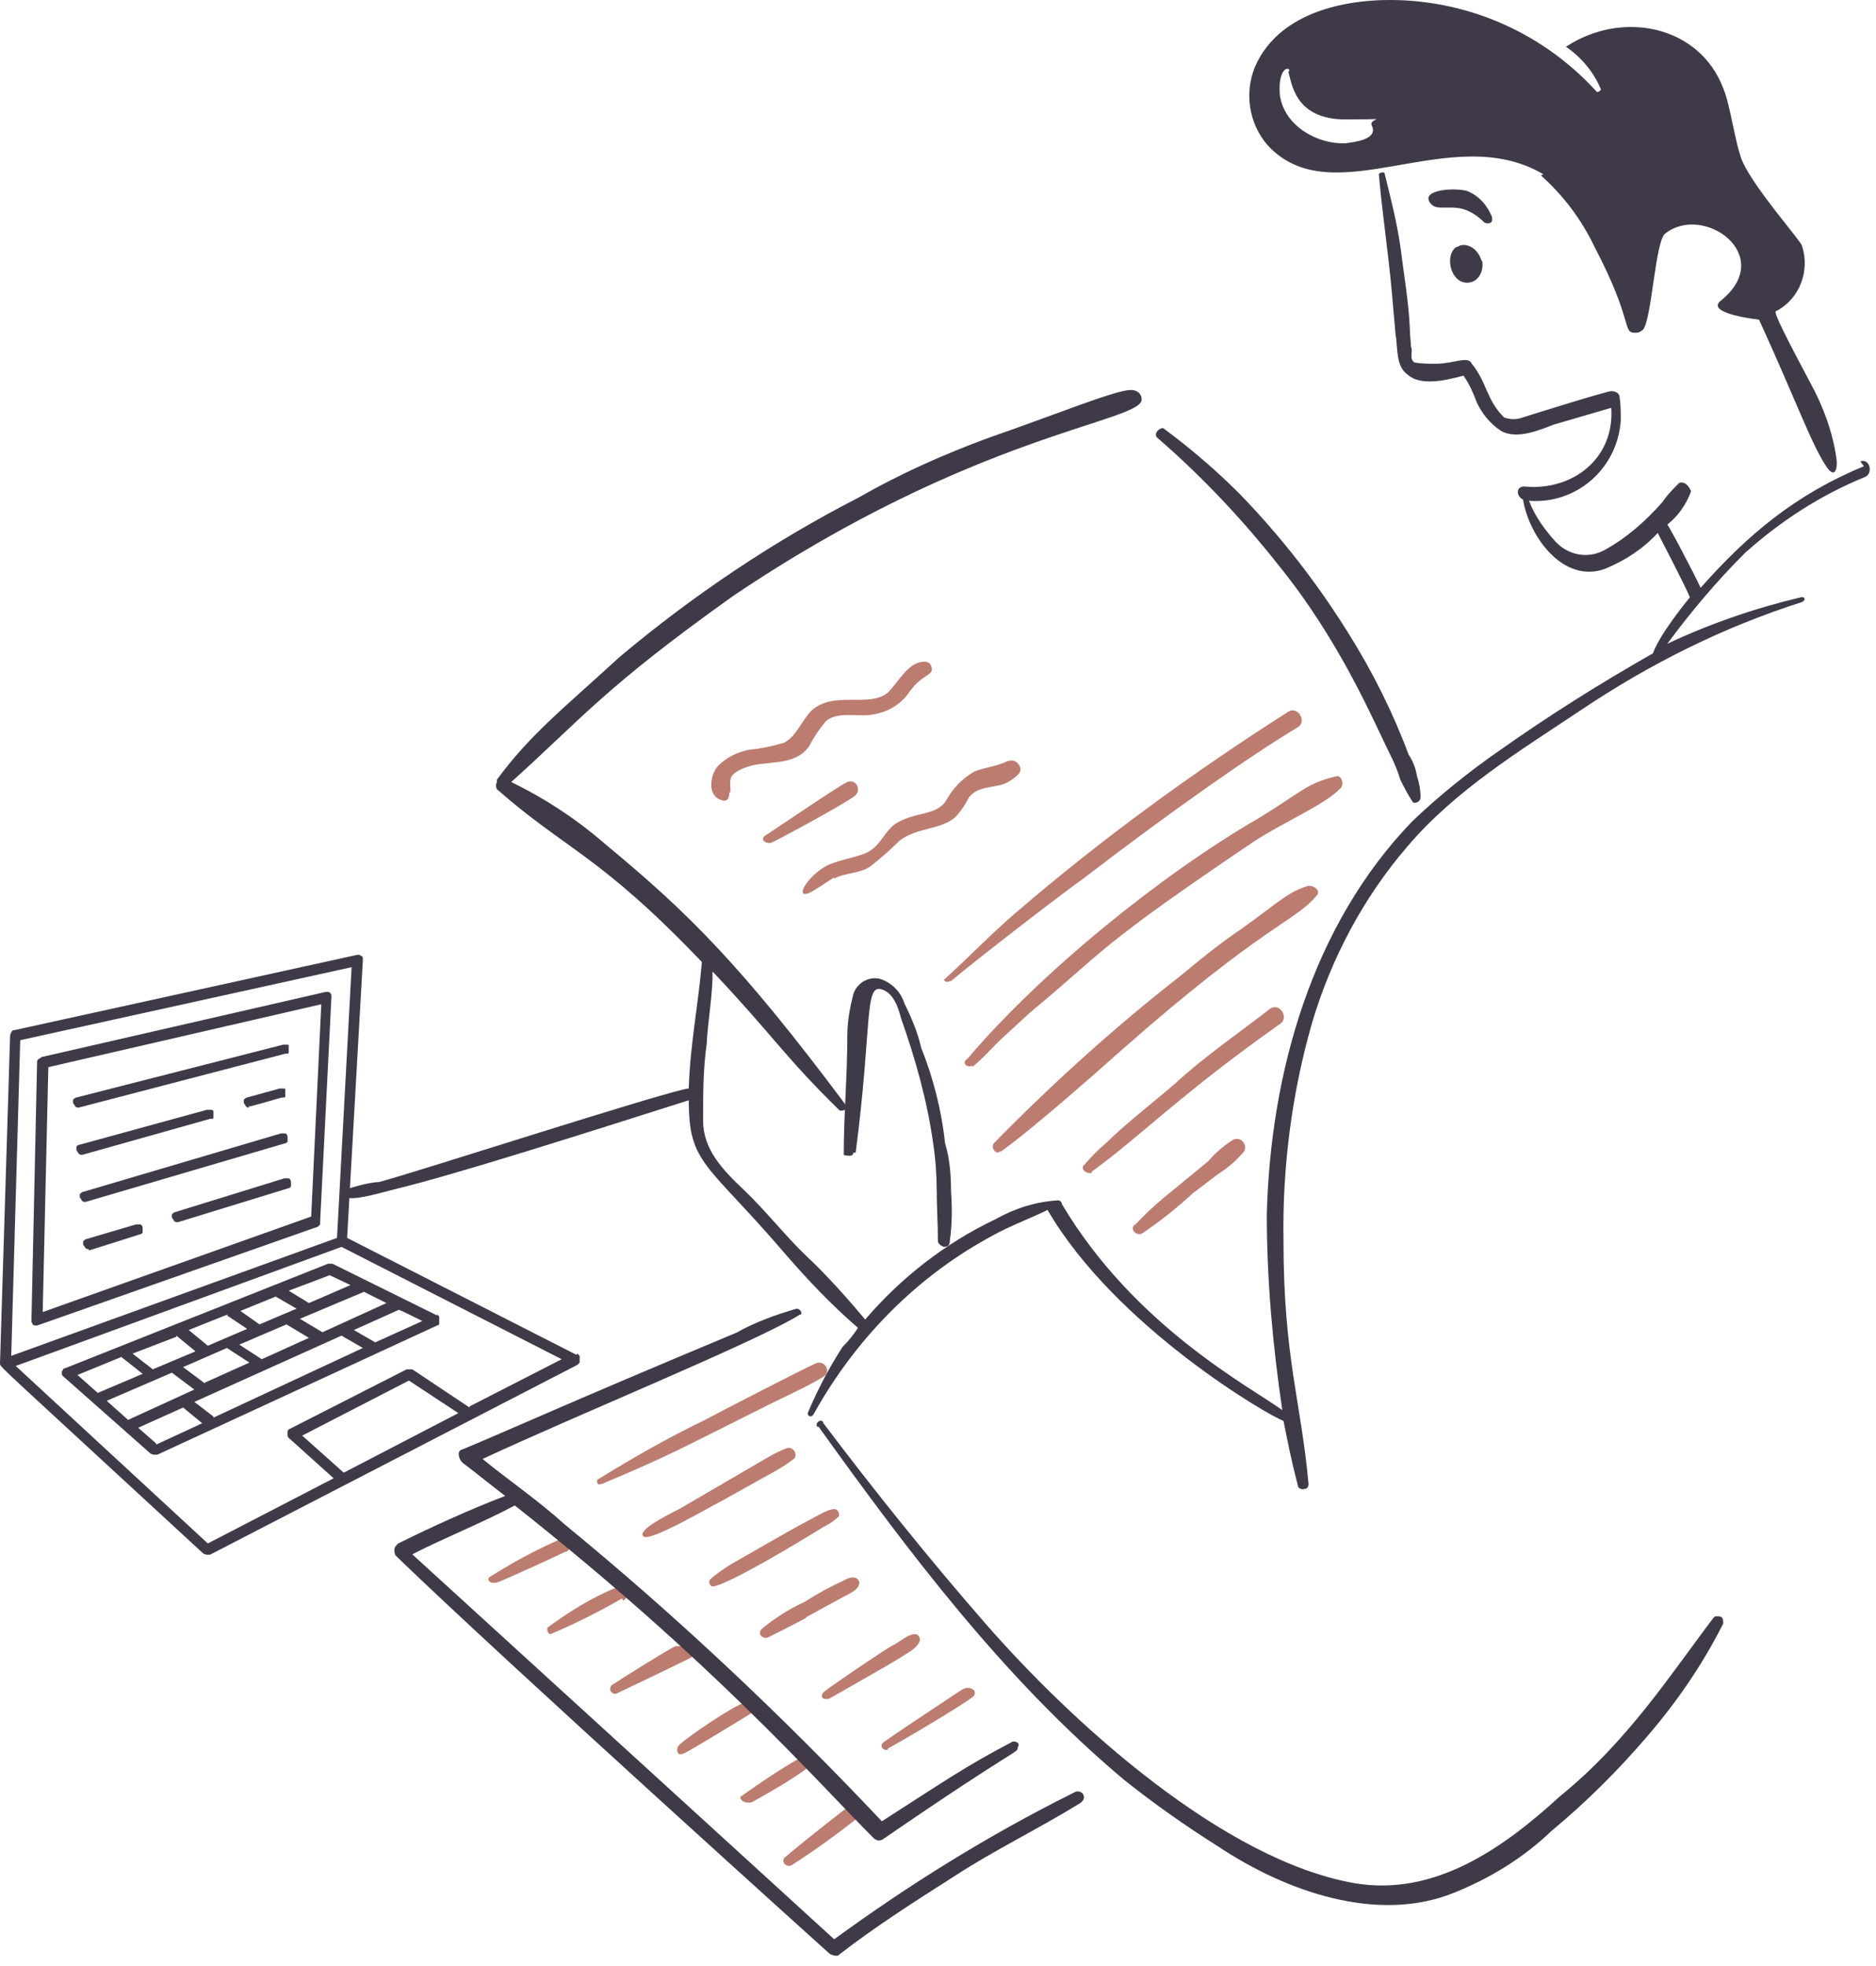 <svg xmlns="http://www.w3.org/2000/svg" width="167" height="175" viewBox="0 0 167 175" fill="none"><path d="M64.284 133.594C69.376 130.73 69.376 130.836 70.65 129.881C71.074 129.563 70.65 128.714 70.013 128.926C68.528 129.563 69.589 129.032 60.465 134.337C59.404 134.867 56.645 136.247 57.282 136.777C57.812 137.308 63.223 134.125 64.284 133.594Z" fill="#BC7C70"></path><path d="M73.516 135.822C73.94 135.61 74.364 135.292 74.683 134.973V134.761C74.683 134.549 74.471 134.337 74.258 134.337C73.516 134.443 73.303 134.655 71.5 135.61C70.651 136.034 66.089 138.687 65.877 138.793C64.922 139.323 64.073 139.854 63.225 140.596C63.012 140.809 63.225 141.233 63.437 141.233C64.816 141.127 72.136 136.671 73.303 135.928L73.516 135.822Z" fill="#BC7C70"></path><path d="M71.712 143.991L75.213 142.081C75.637 141.869 76.592 141.444 76.486 140.808C76.274 140.171 75.425 140.489 75.107 140.702C73.939 141.232 72.772 141.869 71.606 142.611C70.226 143.248 69.059 143.991 67.892 144.945C67.362 145.37 67.786 145.9 68.317 145.794C68.317 145.794 70.651 144.627 71.818 143.991H71.712Z" fill="#BC7C70"></path><path d="M80.092 147.598C80.729 147.174 81.684 146.75 81.896 146.007C81.896 145.689 81.684 145.477 81.472 145.477C80.729 145.477 80.092 146.219 79.35 146.537C78.607 146.962 74.045 150.039 73.408 150.569C72.984 150.887 73.09 151.418 73.833 151.206C73.833 151.206 79.456 148.023 80.092 147.598Z" fill="#BC7C70"></path><path d="M44.446 140.808C44.977 140.596 49.221 138.686 50.282 138.156C50.6 138.156 50.812 137.731 50.706 137.413C50.706 137.095 50.282 136.882 49.963 136.989C47.735 137.943 45.613 139.11 43.598 140.384C43.279 140.596 43.598 141.126 44.446 140.808Z" fill="#BC7C70"></path><path d="M55.483 142.506C55.801 142.294 55.907 141.975 55.695 141.657C55.695 141.445 55.377 141.339 55.164 141.339C55.164 141.339 54.952 141.339 54.846 141.339C52.724 142.188 50.709 143.461 48.799 144.84C48.587 145.052 48.799 145.477 49.011 145.477C51.239 144.522 53.361 143.461 55.377 142.294L55.483 142.506Z" fill="#BC7C70"></path><path d="M54.843 150.782C54.843 150.782 61.315 147.705 61.845 147.387C62.057 147.387 60.996 146.538 60.572 146.538C60.466 146.538 60.254 146.538 60.148 146.538C59.617 146.75 55.373 149.403 54.419 150.039C54.419 150.039 54.312 150.251 54.312 150.357C54.312 150.57 54.525 150.782 54.737 150.782H54.843Z" fill="#BC7C70"></path><path d="M60.891 156.086C61.422 155.874 66.939 152.479 66.939 152.479C67.045 152.373 66.408 151.736 66.196 151.63C65.665 151.63 60.997 154.707 60.361 155.449C60.255 155.661 60.255 155.874 60.361 156.086C60.467 156.192 60.679 156.192 60.891 156.086Z" fill="#BC7C70"></path><path d="M66.936 160.436C68.634 159.481 70.331 158.526 71.923 157.359C72.135 156.935 71.923 156.298 71.392 156.404C69.483 157.465 67.785 158.632 65.981 159.905C65.769 159.905 65.981 160.648 66.936 160.436Z" fill="#BC7C70"></path><path d="M76.379 161.71C76.379 161.71 75.743 160.755 75.637 160.755C75.424 160.861 70.862 164.468 69.908 165.317C69.483 165.635 69.908 166.272 70.438 166.06C72.454 164.786 74.47 163.301 76.379 161.816V161.71Z" fill="#BC7C70"></path><path d="M53.569 132.109C59.617 129.562 60.465 129.032 68.316 125.106C70.014 124.258 71.711 123.515 73.303 122.56C74.045 122.136 73.409 120.969 72.56 121.393C70.969 122.136 64.179 125.637 62.799 126.38C59.511 127.971 56.328 129.775 53.251 131.684C53.039 131.684 53.145 132.321 53.463 132.109H53.569Z" fill="#BC7C70"></path><path d="M79.03 155.662C80.409 154.919 86.138 151.524 86.669 150.994C86.987 150.569 86.563 150.251 86.138 150.251C85.82 150.251 85.396 150.569 85.078 150.781C85.078 150.781 79.773 154.283 78.606 155.131C78.288 155.45 78.606 155.874 79.03 155.768V155.662Z" fill="#BC7C70"></path><path d="M103.01 38.958C106.935 42.353 110.542 46.172 113.725 50.204C119.348 57.1 122.319 64.314 123.804 67.285C124.122 67.922 124.44 68.664 124.653 69.407C124.971 70.043 125.289 70.68 125.714 71.317C125.82 71.635 126.456 71.423 126.456 70.998C126.456 70.362 126.35 69.725 126.138 69.089C126.032 68.452 125.82 67.816 125.395 67.179C124.016 63.466 122.213 59.859 120.091 56.464C117.332 52.008 114.043 47.764 110.33 43.944C108.208 41.823 105.98 39.913 103.54 38.109C103.116 38.109 102.691 38.64 103.01 38.958Z" fill="#403948"></path><path d="M72.876 127.016C80.939 138.262 89.427 149.508 100.036 158.42C102.689 160.542 105.553 162.558 108.418 164.361C114.465 168.393 122.634 171.257 129.424 168.499C132.607 167.226 135.578 165.422 138.124 162.982C141.2 160.436 144.065 157.571 146.611 154.601C149.264 151.524 151.598 148.129 153.401 144.522C153.401 143.991 153.295 143.885 152.871 143.885C152.765 143.885 152.659 143.885 152.553 143.991C148.839 148.872 144.914 155.025 138.866 159.905C133.668 164.68 127.621 168.817 120.618 167.65C108.948 165.634 95.474 153.434 87.623 144.416C82.637 138.687 77.863 132.745 73.301 126.698C73.195 126.168 72.452 126.698 72.77 127.016H72.876Z" fill="#403948"></path><path d="M95.371 159.694C87.944 163.407 80.942 167.757 74.258 172.637C64.391 163.619 39.247 140.703 36.701 138.369C39.353 136.99 43.066 135.504 45.825 134.019C63.542 148.023 72.666 158.527 77.759 163.619C77.971 163.831 78.29 163.938 78.608 163.725C90.808 155.344 90.596 156.087 90.596 155.556C90.808 155.238 90.596 155.026 90.172 155.026C85.928 157.254 84.125 158.527 78.502 162.134C69.696 152.798 60.254 143.886 50.281 135.717C47.947 133.595 45.294 131.791 42.96 129.881C51.342 125.956 67.256 119.484 71.181 117.044C71.499 117.044 71.287 116.514 70.969 116.514H70.863C69.059 117.044 67.256 117.681 65.558 118.636C50.069 125.107 45.507 127.229 41.157 129.033C40.626 129.139 40.838 129.881 41.157 130.2C42.43 131.155 43.703 132.216 44.976 133.17C41.899 134.337 38.186 136.035 35.428 137.414C35.322 137.52 35.109 137.732 35.109 137.945C35.109 138.157 35.109 138.263 35.215 138.475C44.976 147.917 73.834 173.91 73.834 173.91C73.94 174.016 74.576 174.229 74.682 174.016C77.971 171.47 81.472 169.242 84.973 167.014C88.368 164.786 92.506 162.77 96.113 160.543C96.962 160.012 96.219 159.163 95.583 159.588L95.371 159.694Z" fill="#403948"></path><path d="M84.656 87.337C87.308 85.109 95.053 79.168 96.433 78.213C104.177 72.271 111.286 67.285 115.529 64.739C116.378 64.208 115.529 62.829 114.681 63.359C106.193 68.77 98.024 74.712 90.385 81.289C88.157 83.199 86.248 85.215 84.019 87.231C84.019 87.231 84.232 87.549 84.55 87.337H84.656Z" fill="#BC7C70"></path><path d="M86.565 94.976C87.626 94.127 88.475 93.066 89.429 92.217C90.384 91.368 91.445 90.308 92.506 89.459C98.341 84.579 97.917 84.154 111.603 74.924C114.361 73.12 117.968 71.635 119.348 70.15C119.666 69.832 119.454 69.089 119.029 69.089C116.271 69.725 115.953 70.468 111.921 72.908C103.328 77.895 92.612 86.594 86.14 94.233C85.504 94.657 86.14 95.082 86.565 94.87V94.976Z" fill="#BC7C70"></path><path d="M89.114 102.509C92.19 100.281 97.919 95.189 99.829 93.492C112.454 82.352 115.319 82.033 117.228 79.699C117.547 79.381 117.122 78.851 116.486 78.851C114.682 79.381 113.94 80.23 110.545 82.67C108.635 83.943 106.831 85.428 105.028 86.914C99.192 91.476 93.676 96.462 88.477 101.767C88.159 102.191 88.689 102.828 89.007 102.509H89.114Z" fill="#BC7C70"></path><path d="M97.177 104.312C101.421 101.236 105.347 97.204 113.94 91.157C114.789 90.626 113.94 89.247 113.092 89.778C110.227 92.005 107.256 94.021 104.604 96.461C102.907 97.947 100.148 100.069 98.451 101.766C97.814 102.297 97.177 102.933 96.541 103.676C96.117 103.994 96.647 104.525 97.177 104.418V104.312Z" fill="#BC7C70"></path><path d="M101.629 109.83C103.22 108.769 104.812 107.496 106.191 106.222L108.419 104.525C109.268 103.995 110.01 103.358 110.647 102.615C111.177 102.085 110.541 101.13 109.798 101.448C108.949 101.979 108.207 102.615 107.57 103.358C103.751 106.541 103.008 106.965 101.098 108.981C100.462 109.299 101.098 110.042 101.629 109.83Z" fill="#BC7C70"></path><path d="M132.823 19.332C132.399 18.271 131.656 17.422 130.595 16.998C129.428 16.679 126.458 16.892 127.307 18.059C127.837 18.801 128.792 18.271 130.171 18.589C130.914 18.801 131.55 19.226 132.081 19.756C132.293 19.968 132.93 19.968 132.823 19.438V19.332Z" fill="#403948"></path><path d="M165.923 41.505C159.769 44.051 155.525 47.658 151.388 52.326C150.963 51.371 148.523 46.703 148.417 46.703C149.372 45.961 150.115 44.9 150.539 43.733C150.221 42.99 149.796 42.884 149.478 42.99C148.948 43.521 148.417 44.051 147.993 44.688C146.507 46.385 144.81 47.87 142.9 48.931C141.415 49.78 139.611 49.462 138.444 48.189C137.489 47.128 136.641 45.961 136.11 44.581C140.354 44.9 143.961 41.717 144.279 37.473C144.279 36.731 144.279 35.988 144.173 35.351C144.173 35.033 143.855 34.821 143.431 34.821C143.006 34.821 135.898 37.049 135.58 37.155C135.049 37.367 134.413 37.367 133.882 37.155C132.291 35.563 132.397 34.078 131.018 32.381C130.7 31.638 129.426 32.381 127.835 32.381C127.198 32.381 126.562 32.381 125.925 32.275C125.395 31.956 125.819 31.214 125.607 30.895C125.607 30.577 125.501 29.834 125.501 29.198C125.395 26.864 124.97 24.424 124.652 21.878C124.334 19.756 123.803 17.634 123.273 15.512C123.273 15.194 122.743 15.406 122.743 15.512C123.061 19.119 123.591 22.514 123.91 26.121C124.016 27.288 124.122 28.455 124.228 29.728C124.44 30.895 124.228 32.593 125.289 33.336C126.456 34.397 128.684 33.866 130.275 33.442C130.806 34.184 131.124 34.927 131.442 35.776C131.867 36.731 132.609 37.685 133.564 38.322C134.943 39.171 136.959 38.322 138.338 37.791L143.431 36.306C143.749 40.762 140.036 43.733 135.686 43.308C134.943 43.308 134.943 44.157 135.58 44.475C136.11 47.764 139.187 52.008 142.9 50.629C144.704 49.886 146.295 48.825 147.568 47.446C147.674 47.658 150.009 52.114 150.433 53.175C150.433 53.175 147.781 56.358 147.144 58.161C142.476 60.814 137.914 63.678 133.564 66.755C130.806 68.665 128.153 70.787 125.713 73.121C116.801 82.351 113.088 95.506 112.77 108.132C112.77 113.967 113.3 119.802 114.149 125.531C111.391 123.515 100.993 118.104 94.522 107.177C94.522 106.965 94.31 106.858 94.204 106.858C92.188 106.965 90.278 107.601 88.581 108.556C84.125 110.678 80.199 113.755 77.016 117.468C75.425 115.558 73.621 113.542 71.818 111.845C70.014 110.147 68.105 107.707 66.195 105.904C64.285 104.1 62.588 102.296 62.588 99.75C62.588 97.522 62.588 95.188 62.906 92.96C63.012 90.838 63.436 88.716 63.436 86.489C68.847 92.218 69.802 94.021 74.682 98.795C74.788 98.901 75.001 98.901 75.213 98.795C75.425 98.689 75.319 98.477 75.213 98.265C66.089 86.064 61.315 81.29 53.994 75.243C51.448 73.015 48.583 71.105 45.507 69.62C51.872 63.891 53.782 61.238 65.24 53.069C86.777 38.534 101.63 37.579 101.63 35.563C101.63 35.033 101.206 34.715 100.675 34.715C99.296 34.715 93.885 36.943 88.05 38.959C84.019 40.444 80.199 42.141 76.486 44.263C68.847 48.189 61.739 52.963 55.161 58.48C50.069 63.148 47.204 65.376 44.233 69.407C44.233 69.407 44.233 69.513 44.233 69.62C44.127 69.832 44.127 70.044 44.233 70.256C50.387 75.667 53.358 76.091 62.481 85.64C62.163 89.459 61.421 93.066 61.315 96.886C58.768 97.31 37.672 104.165 33.747 105.226C33.747 105.226 32.746 105.226 30.746 105.904C30.534 106.752 30.745 107.071 35 105.904C40.729 104.524 52.615 100.705 61.315 97.947C61.315 103.676 62.906 103.463 69.908 111.633C71.924 113.967 74.046 116.195 76.38 118.21C75.955 118.847 75.531 119.377 75.001 119.908C73.834 121.712 72.773 123.727 71.924 125.743C71.818 126.061 72.242 126.274 72.454 125.849C76.168 119.165 81.684 113.542 88.474 109.935C89.535 109.299 92.718 108.025 93.249 107.707C99.296 118.104 112.982 126.061 114.255 126.486C114.679 128.608 114.998 130.199 115.528 132.215C115.528 132.533 115.953 132.639 116.165 132.533C116.377 132.533 116.483 132.321 116.483 132.109C115.846 124.894 114.255 120.863 114.255 110.466C114.149 103.888 114.998 97.31 116.801 91.05C118.499 85.321 121.363 79.911 125.289 75.349C129.533 70.362 135.261 66.861 140.672 63.254C146.826 59.116 153.403 55.827 160.406 53.599C160.83 53.387 160.618 53.069 160.3 53.175C156.268 54.13 152.236 55.509 148.417 57.313C150.539 54.448 152.767 51.796 155.313 49.25C158.496 46.385 162.103 44.051 166.029 42.46C166.771 42.141 166.453 40.762 165.604 41.08L165.923 41.505Z" fill="#403948"></path><path d="M76.17 102.616C77.656 91.263 76.913 87.55 78.504 88.081C79.565 88.399 79.99 89.778 80.202 90.627C81.475 94.234 82.536 97.947 83.066 101.767C83.279 103.146 83.385 104.631 83.385 106.011C83.385 107.39 83.491 108.875 83.491 110.466C83.491 110.679 83.703 110.891 84.021 110.997C84.34 110.997 84.552 110.891 84.552 110.466C84.764 108.981 84.764 107.496 84.658 106.011C84.658 104.631 84.552 103.146 84.127 101.767C83.809 98.796 83.066 95.932 82.005 93.279C81.687 91.9 81.157 90.627 80.52 89.354C80.202 88.293 79.353 87.444 78.292 87.126C77.231 86.914 76.276 87.55 75.958 88.505C75.64 89.778 75.428 90.945 75.428 92.218C75.428 95.826 75.109 99.221 75.109 102.828C75.64 102.934 75.958 102.934 75.958 102.616H76.17Z" fill="#403948"></path><path d="M129.639 21.984C128.578 22.727 129.108 25.167 130.594 25.167C131.442 25.167 131.973 24.424 131.973 23.575C131.973 23.363 131.973 23.257 131.867 23.151C131.442 21.878 130.275 21.559 129.745 21.984H129.639Z" fill="#403948"></path><path d="M137.174 15.618C139.189 17.422 140.781 19.544 141.948 21.984C145.449 28.668 144.388 29.623 145.555 29.623C145.873 29.623 146.086 29.517 146.298 29.304C147.04 28.243 147.359 21.559 148.207 20.817C151.602 18.058 158.18 22.727 153.194 26.758C151.708 27.925 156.589 28.456 156.589 28.456C159.984 35.882 161.257 39.595 162.636 41.611C163.379 42.672 163.591 41.611 163.485 40.868C163.167 38.534 162.318 36.2 161.151 34.078C160.833 33.442 157.756 27.819 158.074 27.713C160.196 26.652 161.151 24.106 160.408 21.878C160.408 21.559 156.164 16.785 155.103 14.345C154.467 12.86 154.043 9.359 153.406 7.873C151.284 2.25 144.388 0.871 139.402 4.16C140.781 5.115 141.842 6.388 142.478 7.873C142.584 7.979 142.372 8.192 142.16 8.192C138.022 3.63 132.399 0.765 126.246 0.129C121.154 -0.402 114.045 0.553 111.711 5.964C110.756 8.298 111.181 11.056 112.878 12.966C118.713 19.225 129.111 10.632 137.386 15.512L137.174 15.618ZM114.682 6.388C115 7.343 115.212 10.632 119.774 10.632C124.336 10.632 121.79 10.42 122.108 11.162C122.745 12.435 120.517 12.648 119.774 12.754C117.334 12.86 114.364 11.268 113.939 8.51C113.727 6.176 114.682 5.858 114.788 6.282L114.682 6.388Z" fill="#403948"></path><path d="M65.028 70.469C65.028 69.408 64.709 68.983 66.301 68.347C68.104 67.604 70.651 68.347 72.03 66.437C72.454 65.588 72.985 64.846 73.515 64.209C74.364 63.466 75.743 63.678 76.804 63.678C78.395 63.678 79.881 63.042 80.836 61.769C81.897 60.177 82.851 60.177 82.957 59.647C82.957 59.223 82.745 58.904 82.321 58.904C80.836 58.904 80.093 60.602 79.032 61.663C77.335 63.042 74.258 61.45 72.242 63.254C71.393 64.103 70.863 65.588 69.802 66.119C68.741 66.437 67.68 66.649 66.619 66.755C65.664 66.967 64.709 67.392 63.967 68.134C63.224 68.877 62.906 70.787 64.179 71.211C64.709 71.423 64.922 71.105 64.922 70.575L65.028 70.469Z" fill="#BC7C70"></path><path d="M68.634 75.031C69.377 74.713 75.636 71.318 76.167 70.787C76.697 70.257 76.167 69.302 75.424 69.62C74.681 69.938 68.634 74.076 68.104 74.394C67.573 74.819 68.316 75.137 68.634 75.031Z" fill="#BC7C70"></path><path d="M74.259 78.214C75.214 77.683 76.487 77.789 77.442 77.153C78.397 76.41 79.246 75.667 80.094 74.819C81.686 73.652 83.701 73.864 84.975 72.803C85.505 72.272 85.929 71.636 86.248 70.999C86.884 70.151 87.839 70.151 88.794 69.938C89.537 69.832 90.173 69.408 90.704 68.877C91.128 68.347 90.491 67.604 89.961 67.71C89.749 67.71 89.537 67.817 89.324 67.923C88.476 68.241 87.627 68.347 86.778 68.665C85.611 69.302 84.762 70.257 84.126 71.424C83.171 72.591 81.58 72.272 79.882 73.227C78.821 73.864 78.503 75.031 77.548 75.667C76.699 76.304 75.002 76.41 73.623 77.047C71.501 78.214 70.44 80.654 72.774 79.062C73.304 78.744 73.729 78.426 74.259 78.108V78.214Z" fill="#BC7C70"></path><path d="M3.301 118C3.301 118 3.201 118 3.101 118C3.101 118 3.001 118 2.901 117.9C2.901 117.9 2.901 117.8 2.801 117.7C2.801 117.7 2.801 117.6 2.801 117.5L3.301 94.6C3.301 94.5 3.301 94.4 3.401 94.3C3.401 94.3 3.601 94.2 3.701 94.1L29.001 88.3C29.001 88.3 29.101 88.3 29.201 88.3C29.201 88.3 29.301 88.3 29.401 88.4C29.401 88.4 29.501 88.5 29.501 88.6C29.501 88.6 29.501 88.7 29.501 88.8L28.501 108.7C28.501 108.7 28.501 108.9 28.501 109C28.501 109 28.401 109.1 28.301 109.2L3.301 118ZM4.301 95L3.801 116.8L27.701 108.3L28.601 89.4L4.301 95Z" fill="#403948"></path><path d="M38.9 117.1L29.6 112.5C29.6 112.5 29.5 112.5 29.4 112.5C29.4 112.5 29.3 112.5 29.2 112.5L5.8 121.8C5.8 121.8 5.7 121.8 5.6 121.9C5.6 121.9 5.6 122 5.5 122.1V122.3C5.5 122.3 5.5 122.4 5.6 122.5L13.4 129.4C13.4 129.4 13.6 129.5 13.7 129.5C13.7 129.5 13.9 129.5 14 129.5L38.9 118C38.9 118 39.1 118 39.1 117.8C39.1 117.8 39.1 117.6 39.1 117.5C39.1 117.5 39.1 117.3 39.1 117.2C39.1 117.2 39 117.1 38.9 117V117.1ZM19 126.1L17.3 124.8L30.4 118.9L32.3 120L19 126.2V126.1ZM11.4 126.4L9.5 124.7L15.3 122.2L17.3 123.7L11.4 126.4ZM15.7 118.9L17.4 120.3L13.6 121.9L11.8 120.5L15.7 119V118.9ZM20.2 117.1L22 118.3L18.5 119.8L16.8 118.4L20.3 117L20.2 117.1ZM24.5 115.4L26.4 116.5L23.1 117.9L21.4 116.7L24.6 115.4H24.5ZM18.3 123.2L16.3 121.7L20.2 120L22.2 121.3L18.2 123.1L18.3 123.2ZM23.3 121L21.3 119.7L25.5 117.9L27.5 119.1L23.3 121ZM28.7 118.6L26.7 117.4L32.4 115L34.4 116L28.7 118.6ZM29.3 113.5L31.2 114.4L27.5 116L25.7 114.9L29.4 113.5H29.3ZM10.8 120.8L12.7 122.3L8.7 124L6.9 122.4L10.8 120.8ZM13.9 128.5L12.3 127.1L16.3 125.3L18 126.7L13.9 128.6V128.5ZM33.4 119.5L31.5 118.4L35.5 116.6C35.5 116.6 35.4 116.5 37.6 117.6L33.4 119.5Z" fill="#403948"></path><path d="M51.3 120.6L30.9 110.2L32.3 85.5V85.3C32.3 85.3 32.3 85.2 32.2 85.1C32.2 85.1 32.1 85.1 32 85C32 85 31.9 85 31.8 85L1.3 91.7C1.2 91.7 1.1 91.7 1 91.9C1 91.9 0.9 92.1 0.9 92.2L1.18149e-05 121.4C1.18149e-05 121.7 -0.1 121.5 18.1 138.3C18.1 138.3 18.3 138.4 18.4 138.4C18.4 138.4 18.6 138.4 18.7 138.4L51.4 121.5C51.4 121.5 51.5 121.4 51.6 121.3C51.6 121.3 51.6 121.1 51.6 121C51.6 121 51.6 120.8 51.6 120.7C51.6 120.7 51.5 120.6 51.4 120.5L51.3 120.6ZM1.8 92.6L31.3 86.1L30 110.2L1 120.7L1.8 92.6ZM30.6 131.1L26.9 127.8L36.4 122.9L40.8 125.8L30.6 131.1ZM41.8 125.3L36.7 121.9H36.5C36.5 121.9 36.3 121.9 36.2 121.9L25.8 127.2C25.8 127.2 25.7 127.2 25.6 127.4C25.6 127.4 25.6 127.5 25.6 127.6V127.8C25.6 127.8 25.6 127.9 25.7 128L29.7 131.6L18.5 137.4L1.4 121.6L30.4 111L50 121L41.8 125.2V125.3Z" fill="#403948"></path><path d="M7 98.6C6.9 98.6 6.8 98.6 6.7 98.5C6.7 98.5 6.6 98.3 6.5 98.2C6.5 98.1 6.5 98 6.5 97.9C6.5 97.9 6.7 97.7 6.8 97.7L25.2 93C25.2 93 25.3 93 25.4 93C25.4 93 25.5 93 25.6 93C25.6 93 25.7 93 25.7 93.1C25.7 93.1 25.7 93.2 25.7 93.3C25.7 93.4 25.7 93.4 25.7 93.5C25.7 93.5 25.7 93.6 25.7 93.7C25.7 93.7 25.7 93.8 25.6 93.8C25.6 93.8 25.5 93.8 25.4 93.8L7 98.6Z" fill="#403948"></path><path d="M22.199 98.6C22.099 98.6 21.999 98.6 21.899 98.5C21.899 98.5 21.799 98.3 21.699 98.2C21.699 98.1 21.699 98 21.699 97.9C21.699 97.9 21.899 97.7 21.999 97.7L24.899 96.9C24.899 96.9 24.999 96.9 25.099 96.9C25.099 96.9 25.199 96.9 25.299 96.9C25.299 96.9 25.399 96.9 25.399 97C25.399 97 25.399 97.1 25.399 97.2C25.399 97.2 25.399 97.3 25.399 97.4C25.399 97.4 25.399 97.5 25.399 97.6C25.399 97.6 25.399 97.7 25.299 97.7C25.299 97.7 25.199 97.7 25.099 97.7C21.999 98.6 22.199 98.5 22.099 98.5L22.199 98.6Z" fill="#403948"></path><path d="M7.301 102.8C7.201 102.8 7.101 102.8 7.001 102.7C7.001 102.7 6.901 102.5 6.801 102.4C6.801 102.3 6.801 102.2 6.801 102.1C6.801 102 7.001 101.9 7.101 101.9L18.401 98.8C18.401 98.8 18.501 98.8 18.601 98.8C18.601 98.8 18.701 98.8 18.801 98.8C18.801 98.8 18.901 98.8 19.001 98.9C19.001 98.9 19.001 99 19.001 99.1C19.001 99.2 19.001 99.2 19.001 99.3C19.001 99.3 19.001 99.4 19.001 99.5C19.001 99.5 19.001 99.6 18.901 99.6C18.901 99.6 18.801 99.6 18.701 99.6C7.301 102.8 7.401 102.8 7.301 102.8Z" fill="#403948"></path><path d="M7.602 107C7.502 107 7.402 107 7.302 106.9C7.302 106.9 7.202 106.7 7.102 106.6C7.102 106.5 7.102 106.4 7.102 106.3C7.102 106.3 7.302 106.1 7.402 106.1L25.002 100.9C25.102 100.9 25.302 100.9 25.402 100.9C25.502 100.9 25.602 101.1 25.602 101.2C25.602 101.3 25.602 101.5 25.602 101.6C25.602 101.7 25.402 101.8 25.302 101.8L7.602 107Z" fill="#403948"></path><path d="M15.801 108.8C15.701 108.8 15.601 108.8 15.501 108.7C15.501 108.7 15.401 108.5 15.301 108.4C15.301 108.3 15.301 108.2 15.301 108.1C15.301 108.1 15.501 107.9 15.601 107.9L25.301 104.9C25.401 104.9 25.601 104.9 25.701 104.9C25.801 104.9 25.901 105.1 25.901 105.2C25.901 105.3 25.901 105.5 25.901 105.6C25.901 105.7 25.701 105.8 25.601 105.8C15.801 108.8 15.901 108.8 15.801 108.8Z" fill="#403948"></path><path d="M7.898 111.2C7.798 111.2 7.698 111.2 7.598 111.1C7.598 111.1 7.498 110.9 7.398 110.8C7.398 110.7 7.398 110.6 7.398 110.5C7.398 110.5 7.598 110.3 7.698 110.3L12.098 109C12.198 109 12.398 109 12.498 109C12.598 109 12.698 109.2 12.698 109.3C12.698 109.4 12.698 109.6 12.698 109.7C12.698 109.8 12.498 109.9 12.398 109.9C7.698 111.4 7.998 111.3 7.898 111.3V111.2Z" fill="#403948"></path></svg>